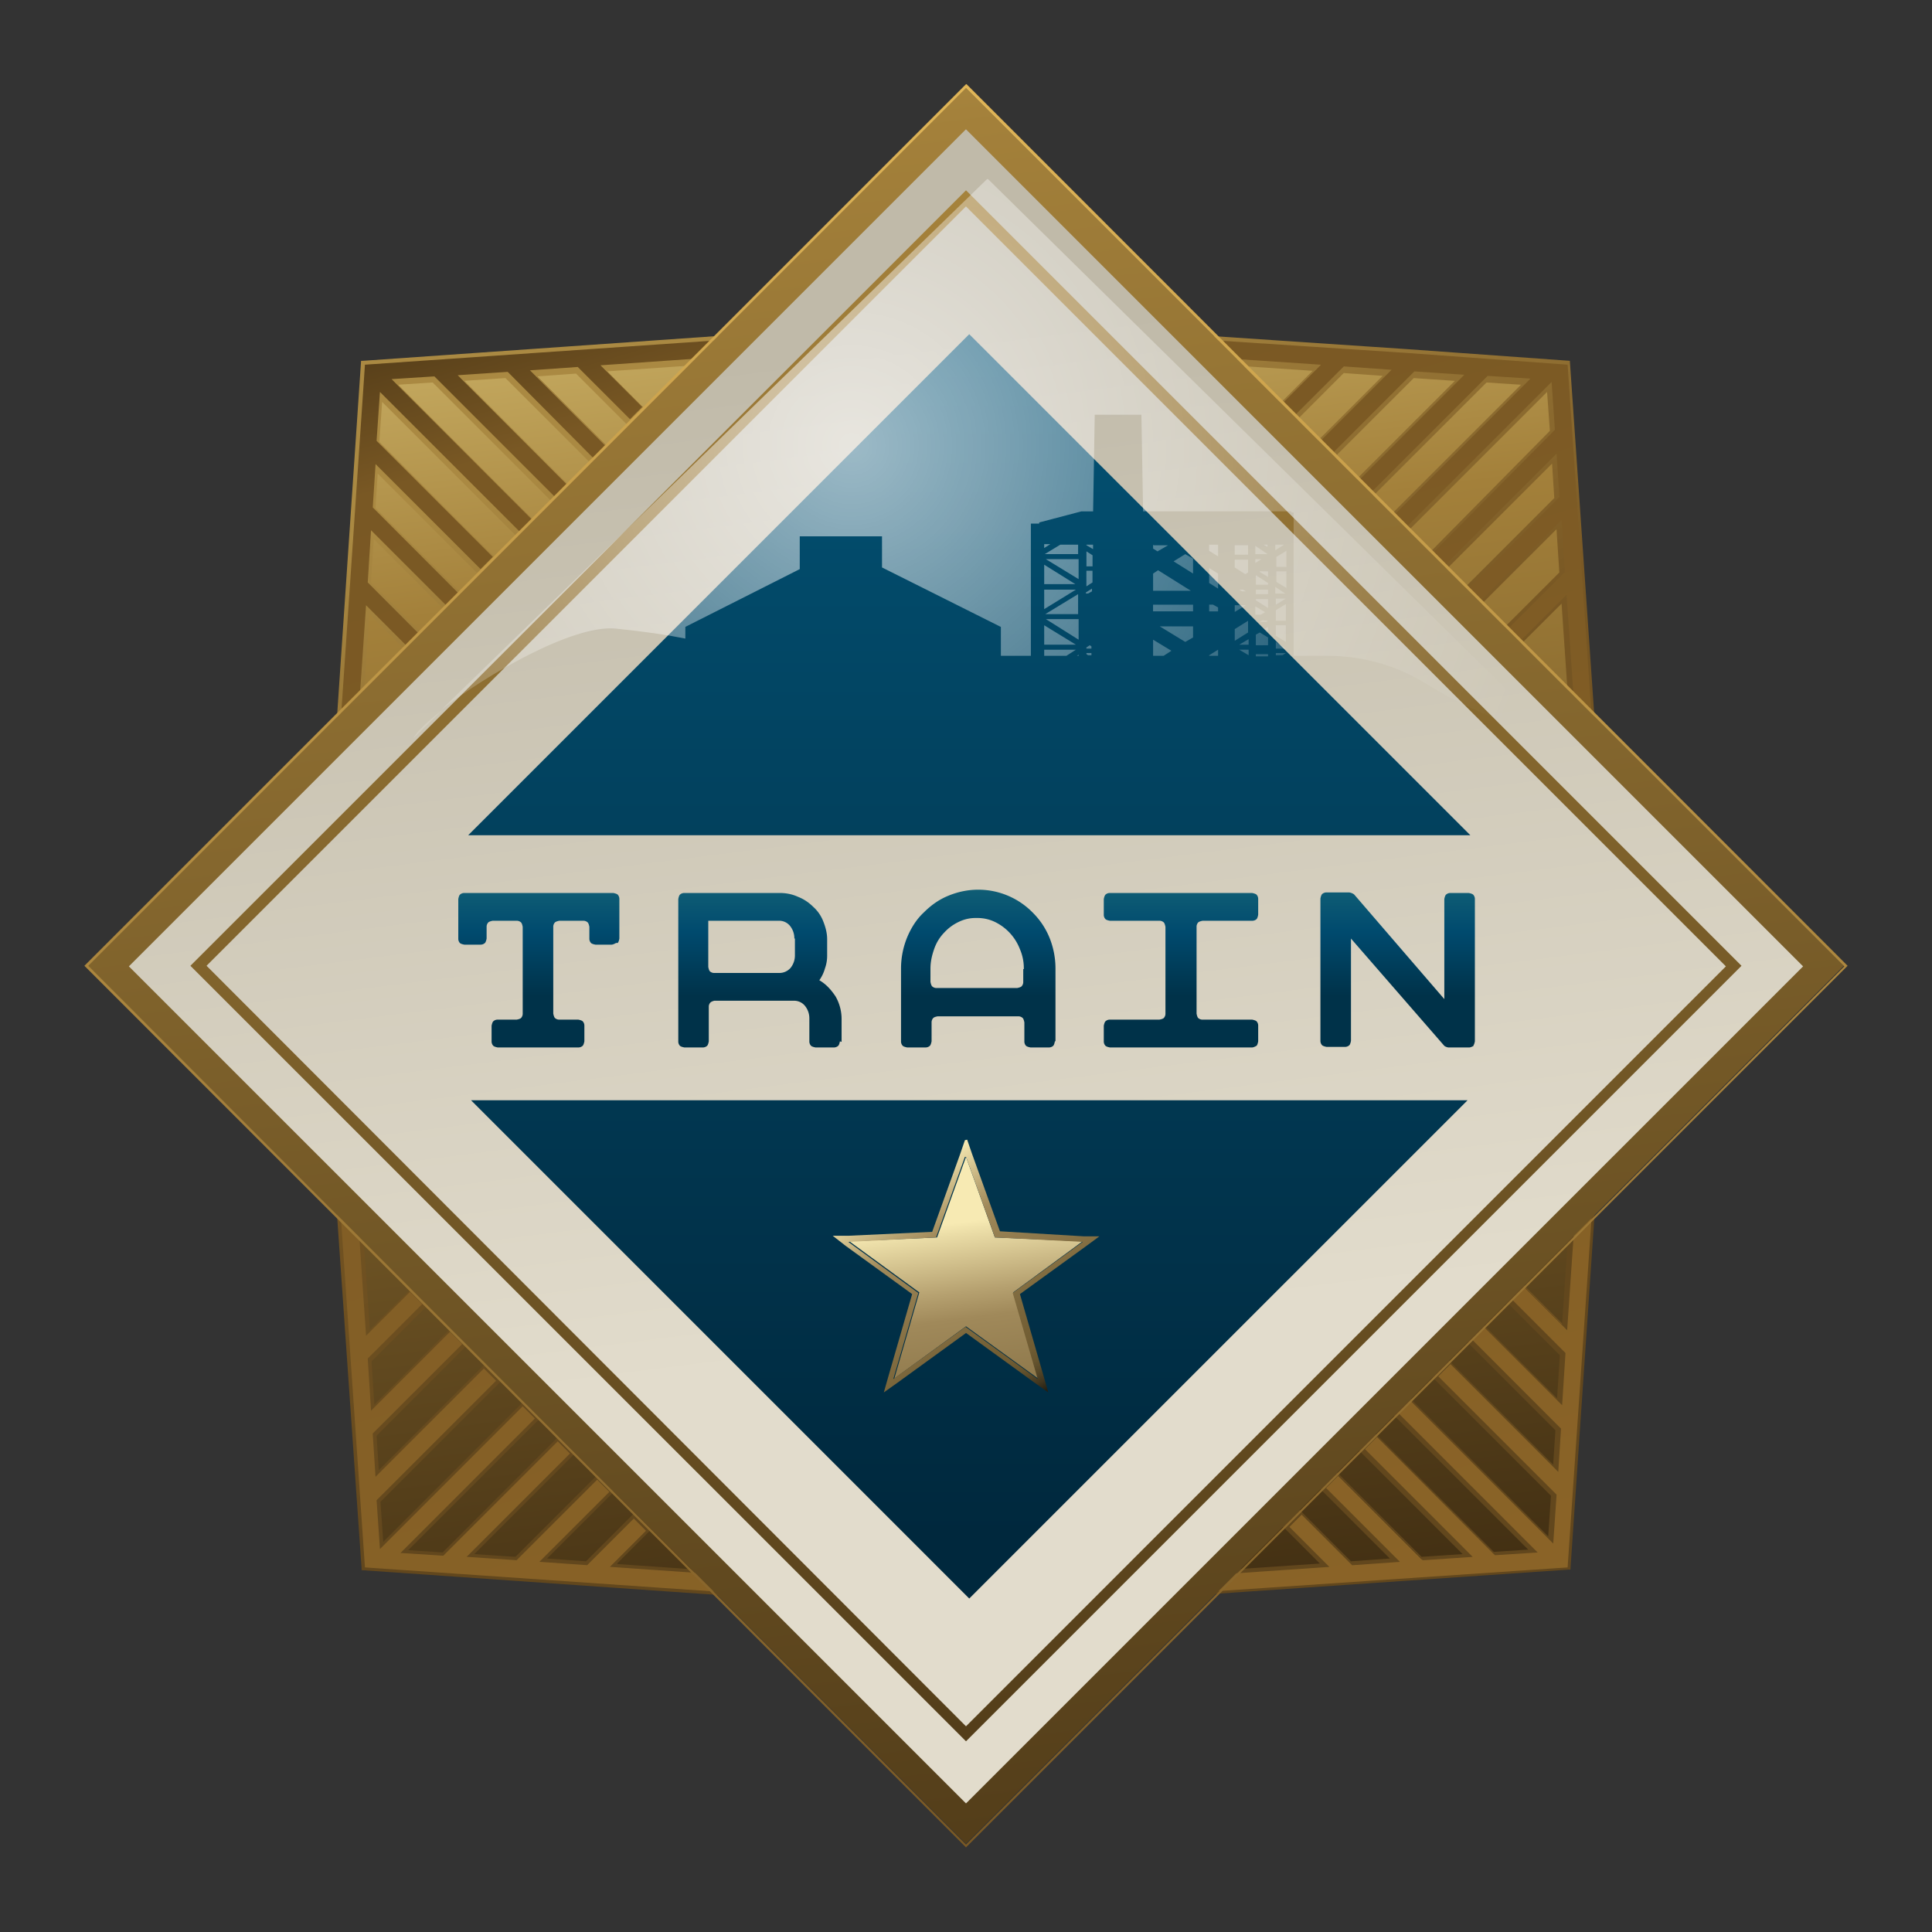 <svg width="38" height="38" viewBox="0 0 38 38" fill="none" xmlns="http://www.w3.org/2000/svg"><rect x="0" y="0" width="38" height="38" fill="#333333" stroke="none"/><path d="m30.756 30.621-11.767.798-11.571-.798-.809-11.593.809-11.746 11.527-.797 11.811.797.798 11.67-.798 11.669Z" fill="url(#paint0_linear_1951_15976)"/><path d="m30.864 7.14-3.168-.229-8.807-.579h-.01l-11.725.809-.808 11.931.808 11.779 11.746.808h.011l11.953-.808.809-11.845-.809-11.876v.01Zm-.076 18.958-.82-.82-.284.284 1.071 1.071-.066.94-1.507-1.508-.284.284 1.759 1.76-.055.764-2.087-2.087-.284.284 2.338 2.338-.065.885-2.765-2.764-.284.284 2.7 2.699-.766.055-2.338-2.339-.284.284 2.087 2.087-.896.066-1.683-1.683-.284.284 1.431 1.432-.852.054-1.005-1.005-.284.284.754.754-7.135.48-6.829-.469.678-.677-.285-.285-.928.93-.853-.055 1.355-1.355-.284-.284-1.595 1.595-.896-.066 2.01-2.01-.284-.284-2.261 2.262-.754-.055 2.622-2.622-.284-.285-2.786 2.787-.066-.874 2.36-2.36-.284-.285-2.109 2.11-.054-.766 1.77-1.77-.284-.284-1.53 1.53-.065-.94 1.092-1.092-.284-.285-.841.842-.492-7.135.48-7.091.777.776.284-.285-1.027-1.027.065-.94 1.464 1.465.284-.284-1.704-1.705.054-.765 2.044 2.044.284-.284-2.295-2.295.055-.874 2.72 2.72.285-.283-2.732-2.732.754-.055 2.371 2.371.284-.284-2.12-2.12.896-.065 1.705 1.705.284-.285-1.464-1.464.852-.054 1.038 1.038.284-.284-.787-.787 6.982-.48 7.048.48-.71.71.284.284.961-.961.852.054-1.376 1.377.284.284 1.628-1.628.896.066-2.043 2.043.284.284 2.294-2.295.765.055-2.655 2.655.284.284 2.83-2.83.065.853-2.403 2.425.284.284 2.152-2.152.055.765-1.825 1.824.284.284 1.574-1.573.065.94-1.136 1.136.284.284.885-.885.492 7.222-.481 7.102.01-.032Z" fill="url(#paint1_linear_1951_15976)"/><path d="M18.902 31.703h-.011l-11.779-.82v-.032l-.819-11.79.809-11.964h.032l11.724-.82h.011l8.807.59 3.201.23.82 11.888-.809 11.887h-.033l-11.964.82.01.01Zm-11.724-.874 11.724.808 11.931-.808.809-11.812-.809-11.844-3.146-.23-8.807-.578h-.01l-11.692.808-.809 11.899.809 11.757Zm11.724.47-6.906-.481.71-.71-.24-.24-.917.917-.94-.066 1.377-1.376-.24-.24-1.585 1.584-.983-.066 2.032-2.032-.24-.24-2.251 2.25-.842-.054 2.644-2.645-.24-.24-2.808 2.808-.066-.961 2.35-2.35-.24-.24-2.131 2.13-.055-.852 1.76-1.759-.241-.24-1.552 1.551-.065-1.027 1.07-1.07-.24-.24-.863.862-.492-7.2.492-7.168.797.798.24-.24-1.004-1.006.065-1.027 1.486 1.486.24-.24L7.332 9.98l.055-.852 2.065 2.065.24-.24L7.407 8.67l.066-.961 2.743 2.742.24-.24-2.754-2.754.842-.054 2.36 2.36.24-.24L9.003 7.38l.983-.066L11.67 9.01l.24-.24-1.486-1.486.94-.066 1.027 1.027.24-.24-.82-.82 7.06-.491 7.112.48-.743.743.24.24.951-.95.94.066-1.41 1.41.24.24 1.618-1.618.983.066-2.065 2.065.24.24 2.284-2.283.841.054-2.688 2.688.24.24 2.864-2.862.065.94-2.393 2.414.24.24 2.186-2.184.055.852-1.803 1.814.24.24 1.606-1.606.066 1.027-1.126 1.125.24.24.919-.917.502 7.299-.491 7.167-.853-.852-.24.24 1.06 1.06-.066 1.027-1.53-1.53-.24.24 1.748 1.75-.054.851-2.12-2.12-.24.241 2.327 2.327-.066.962-2.797-2.797-.24.24 2.731 2.732-.84.054-2.317-2.327-.24.24 2.119 2.12-.983.066-1.661-1.661-.24.24 1.453 1.453-.94.066-.994-.994-.24.24.786.787-7.2.491-.044-.01Zm-6.753-.536 6.753.47 7.058-.48-.732-.733.328-.328 1.016 1.017.765-.055-1.399-1.399.328-.328 1.694 1.694.808-.054-2.065-2.066.328-.327 2.35 2.349.677-.044-2.677-2.677.328-.328 2.742 2.743.055-.798-2.35-2.349.328-.328 2.065 2.065.044-.677-1.77-1.77.328-.328 1.475 1.475.054-.852-1.081-1.082.328-.328.797.798.48-7.026-.49-7.145-.864.863-.328-.328 1.148-1.147-.055-.852-1.552 1.551-.327-.328 1.835-1.835-.044-.678-2.13 2.13-.328-.327 2.415-2.447-.055-.765-2.808 2.808-.328-.328 2.623-2.622-.678-.044-2.305 2.305-.328-.327 2.01-2.01-.808-.055-1.64 1.638-.327-.327 1.355-1.355-.765-.055-.972.973-.328-.328.688-.689-6.97-.47-6.906.481.765.765-.328.328-1.049-1.049-.765.055 1.431 1.431-.327.328-1.727-1.726-.808.054 2.087 2.087-.328.328L8.51 7.523l-.677.044 2.698 2.698-.327.328-2.688-2.688-.055.787 2.306 2.306-.328.327-2.01-2.01-.044.677 1.726 1.716-.328.328-1.431-1.432-.055.852 1.038 1.038-.328.328-.743-.743-.48 7.015.491 7.058.809-.808.328.328-1.104 1.103.055.852L8.86 26.13l.327.328-1.78 1.781.043.678 2.076-2.076.328.327-2.371 2.371.055.787 2.753-2.753.328.327-2.59 2.59.678.044 2.272-2.273.328.328-1.978 1.978.809.054 1.617-1.617.328.328-1.322 1.322.765.055.94-.94.327.328-.655.655.01.011Z" fill="url(#paint2_linear_1951_15976)"/><path d="m18.998 36.263 17.268-17.267L18.998 1.728 1.73 18.996l17.268 17.267Z" fill="url(#paint3_linear_1951_15976)"/><path d="m19 1.732 17.275 17.275L19 36.28 1.737 18.996 19 1.732Zm0-.076-.033.033L1.693 18.963l-.033.033.033.033 17.274 17.274.033.033.033-.033 17.274-17.274.033-.033-.033-.033L19.044 1.689l-.033-.033h-.01Z" fill="url(#paint4_linear_1951_15976)"/><path d="M35.464 19.007 18.999 2.543 2.535 19.007 19 35.471l16.465-16.464Z" fill="url(#paint5_linear_1951_15976)"/><path d="m9.209 16.428 9.855-9.855 9.856 9.855H9.209Zm.055 5.212 9.8 9.801 9.801-9.8H9.264Z" fill="url(#paint6_linear_1951_15976)"/><path d="M12.117 18.547s-.055.033-.088.033h-.316s-.066-.01-.088-.032a.124.124 0 0 1-.033-.088v-.23s-.01-.065-.033-.087a.124.124 0 0 0-.087-.033h-.47s-.065.011-.087.033a.124.124 0 0 0-.033.088v1.704s.011.066.033.088a.124.124 0 0 0 .087.032h.372s.065.011.087.033a.124.124 0 0 1 .033.087v.306s-.011.066-.033.088a.124.124 0 0 1-.087.033H9.789s-.065-.011-.087-.033a.124.124 0 0 1-.033-.088v-.306s.011-.065.033-.087a.124.124 0 0 1 .087-.033h.372s.066-.01.087-.032a.124.124 0 0 0 .033-.088v-1.704s-.01-.066-.033-.088a.124.124 0 0 0-.087-.033h-.47s-.065.011-.087.033a.124.124 0 0 0-.033.088v.229s-.011.066-.033.087a.124.124 0 0 1-.087.033h-.317s-.066-.01-.088-.032a.124.124 0 0 1-.032-.088v-.776s.01-.065.032-.087a.124.124 0 0 1 .088-.033h2.928s.066.011.088.033a.124.124 0 0 1 .032.087v.776s-.01.066-.033.087h-.032Zm4.403 1.934s-.01.066-.033.088a.124.124 0 0 1-.087.033h-.36s-.066-.011-.088-.033a.124.124 0 0 1-.033-.088v-.448a.39.39 0 0 0-.087-.25.275.275 0 0 0-.219-.1h-1.562s-.055.012-.077.034a.118.118 0 0 0-.033.076v.688s-.01.066-.032.088a.124.124 0 0 1-.088.033h-.36s-.066-.011-.088-.033a.124.124 0 0 1-.032-.088v-2.797s.01-.065.032-.087a.124.124 0 0 1 .088-.033h1.879c.12 0 .24.022.36.077.11.043.208.109.296.196a.739.739 0 0 1 .196.284c.044.11.077.23.077.35v.317a.735.735 0 0 1-.044.262.742.742 0 0 1-.11.23c.132.076.23.185.318.316.076.131.12.285.12.448v.448l-.033-.01Zm-.896-2.021a.39.39 0 0 0-.087-.251.275.275 0 0 0-.219-.099h-1.387v.907s.01.066.032.088a.124.124 0 0 0 .088.032h1.278a.291.291 0 0 0 .219-.098.39.39 0 0 0 .087-.251v-.328h-.01Zm5.124 2.021s-.01.066-.032.088a.124.124 0 0 1-.088.033h-.36s-.066-.011-.088-.033a.124.124 0 0 1-.032-.088v-.371s-.011-.066-.033-.087a.124.124 0 0 0-.088-.033h-1.584s-.066.01-.087.033a.124.124 0 0 0-.033.087v.371s-.011.066-.033.088a.124.124 0 0 1-.087.033h-.36s-.066-.011-.088-.033a.124.124 0 0 1-.033-.088v-1.43c0-.22.044-.427.12-.613.077-.186.186-.36.328-.491.142-.142.295-.252.48-.328.186-.077.383-.12.59-.12a1.5 1.5 0 0 1 1.07.448c.143.142.253.305.33.491.076.186.12.393.12.612v1.431h-.012Zm-.611-1.42a.937.937 0 0 0-.077-.393.988.988 0 0 0-.492-.535.791.791 0 0 0-.36-.077.745.745 0 0 0-.35.076.907.907 0 0 0-.284.208.862.862 0 0 0-.197.317c-.043.12-.076.251-.076.393v.262s.011.066.033.088a.124.124 0 0 0 .087.033h1.585s.065-.011.087-.033a.124.124 0 0 0 .033-.088v-.251h.01Zm4.578 1.508s-.055.033-.088.033H21.83s-.065-.011-.087-.033a.124.124 0 0 1-.033-.088v-.306s.011-.065.033-.087a.124.124 0 0 1 .087-.033h.973s.065-.01.087-.032a.124.124 0 0 0 .033-.088v-1.704s-.011-.066-.033-.088a.124.124 0 0 0-.087-.033h-.973s-.065-.01-.087-.032a.124.124 0 0 1-.033-.088v-.306s.011-.065.033-.087a.124.124 0 0 1 .087-.033h2.797s.066.011.088.033a.124.124 0 0 1 .032.087v.306s-.01.066-.032.088a.124.124 0 0 1-.088.032h-.972s-.066.011-.088.033a.124.124 0 0 0-.032.088v1.704s.01.066.032.088a.124.124 0 0 0 .088.032h.972s.066.011.088.033a.124.124 0 0 1 .032.087v.306s-.01.066-.032.088Zm4.272 0s-.055.033-.087.033h-.416s-.065-.011-.087-.044l-1.825-2.098v2.01s-.01.066-.032.088a.125.125 0 0 1-.088.033h-.36s-.066-.011-.088-.033a.124.124 0 0 1-.033-.087v-2.798s.011-.065.033-.087a.124.124 0 0 1 .087-.033h.448s.066.011.099.044l1.77 2.054v-1.967s.01-.065.033-.087a.124.124 0 0 1 .087-.033h.36s.066.011.088.033a.124.124 0 0 1 .033.087v2.797s-.011.066-.033.088h.01Z" fill="url(#paint7_linear_1951_15976)"/><path d="M19 3.743 3.745 18.996 19 34.249l15.253-15.253L19 3.743ZM4.062 18.996 18.999 4.06l14.947 14.947L19 33.954 4.063 18.996Z" fill="url(#paint8_linear_1951_15976)"/><path d="m19 26.087-1.41 1.027.492-1.694-1.377-1.005 1.726-.076.569-1.585.568 1.585 1.726.076-1.366 1.005.492 1.694L19 26.087Z" fill="url(#paint9_linear_1951_15976)"/><path d="m19.001 22.754.568 1.585 1.727.087-1.377 1.005.492 1.694-1.42-1.027-1.421 1.027.492-1.694-1.377-1.005 1.726-.087.568-1.585m0-.328-.098.285-.546 1.518-1.65.077h-.306l.251.196 1.311.951-.47 1.628-.087.306.262-.186 1.355-.983 1.355.983.262.186-.087-.306-.47-1.628 1.311-.95.252-.186h-.306l-1.65-.099-.547-1.518-.098-.284-.044.01Z" fill="url(#paint10_linear_1951_15976)"/><path opacity=".61" d="m22.68 12.582.36.218-.153.099h-.207v-.317Zm0-1.869v.077l.087.055.208-.12h-.285l-.01-.012Zm0 .907h.743l-.645-.404-.098.066v.338Zm-1.311-.48h.12v-.219l-.12-.076v.294Zm1.944 1.486.153-.088v-.218h-.655l.502.306Zm-1.944-1.902.13.077v-.088h-.13v.011Zm3.19 2.164v-.11h-.186l.186.11Zm-.776-2.054.175.109v-.23h-.175v.12Zm-2.415.699.12-.077v-.23h-.12v.307Zm2.415-.066.175.11v-.295l-.175-.11v.295Zm0 .426v.132h.175v-.077l-.098-.055h-.077Zm-.7-.852.383.24v-.294l-.153-.088-.23.142Zm1.476 1.64v-.11l-.186.11h.186Zm-1.88-.787v.13h.787v-.13h-.786Zm1.104 1.005h.175v-.12l-.175.109v.01Zm-3.245-1.41h.612l-.612-.382v.382Zm0 1.191h.623l-.623-.382v.382Zm.677.219v-.022l-.032.022h.032Zm-.677-.918.623-.383h-.623v.383Zm0 .918h.437l.186-.12h-.623v.12Zm.677-.317v-.405h-.644l.644.405Zm0-1.191v-.393h-.644l.644.393Zm-.677-.688v.076l.12-.076h-.12Zm.83 2.163.033.022h.066v-.044h-.098v.022Zm0-.142v.033h.099v-.044l-.033-.022-.066.044v-.011Zm0-1.05h.033l.077-.043v-.054l-.12.076v.022h.01Zm-.163.405v-.393l-.645.393h.645Zm-.645-1.18h.645v-.186h-.35l-.306.186h.01Zm4.534 1.858h.197l-.197-.131v.13Zm0-.252.197.12v-.327h-.197v.207Zm0-.295h.197v-.328l-.197.12V12.21Zm0 .678h.131l.066-.044h-.197v.044Zm-.404-1.89v.076l.12-.076h-.12Zm.404.896.197-.12h-.197v.13-.01Zm-.404-.995h.24l-.24-.164v.164Zm.24-.142v-.044h-.076l.076.044Zm.153.066.175-.11h-.175v.11Zm0 .852h.197l-.197-.131v.13Zm-5.67-8.151L8.683 13.958c.885-.688 2.579-1.671 3.42-1.595.546.055.994.12 1.377.197v-.23l2.25-1.136v-.645h1.618v.612l2.338 1.17v.568h.59v-2.6h.164v-.023l.83-.218h.23l.032-1.901h.918l.033 1.9H25.4v.023h.044v2.819h.666c.678 0 1.355.185 1.934.546 1.344.83 2.317.95 2.524 1.038L19.434 3.523h-.021ZM8.137 14.516l.557-.547c-.306.24-.514.438-.557.547Zm16.968-3.366h.197v-.316l-.197.12v.196Zm0 .295.197.12v-.327h-.197V11.445Zm-.404 1.038v.208h.24v-.153l-.163-.098-.077.043Zm-.415-1.573h.262v-.186h-.262v.186Zm0 .251.207.132.055-.033v-.252h-.262v.153Zm.415 1.749h.24v-.044h-.24v.044Zm-.415-.874.218-.132h-.218v.132Zm.164-.438h-.077l.055.033h.076l-.054-.033Zm-.164 1.006.262-.164v-.23l-.262.164v.23Zm.59-.568-.186-.11v.164h.11l.076-.044v-.01Zm.065.382v-.087l-.076.043.076.044Zm-.24-.732h.24v-.088h-.24v.088Zm0-.186h.24v-.033l-.24-.153v.186Zm0 .306.24.153v-.175h-.24v.022Zm.076.426h.132l.032-.022-.109-.01-.055.032Zm0-.983.164.098v-.11h-.163v.012Z" fill="url(#paint11_radial_1951_15976)"/><defs><linearGradient id="paint0_linear_1951_15976" x1="21.043" y1="34.248" x2="17.011" y2="2.693" gradientUnits="userSpaceOnUse"><stop offset=".08" stop-color="#433013"/><stop offset=".74" stop-color="#A3803A"/><stop offset="1" stop-color="#DAC478"/></linearGradient><linearGradient id="paint1_linear_1951_15976" x1="14.355" y1="3.262" x2="23.445" y2="34.063" gradientUnits="userSpaceOnUse"><stop stop-color="#433013"/><stop offset=".13" stop-color="#795824"/><stop offset="1" stop-color="#8B6427"/></linearGradient><linearGradient id="paint2_linear_1951_15976" x1="21.48" y1="25.606" x2="14.739" y2="7.643" gradientUnits="userSpaceOnUse"><stop stop-color="#62471D"/><stop offset=".52" stop-color="#795824"/><stop offset="1" stop-color="#AA8942"/></linearGradient><linearGradient id="paint3_linear_1951_15976" x1="22.465" y1="47.705" x2="15.144" y2="-13.1" gradientUnits="userSpaceOnUse"><stop offset=".08" stop-color="#433013"/><stop offset=".74" stop-color="#A3803A"/><stop offset="1" stop-color="#DAC478"/></linearGradient><linearGradient id="paint4_linear_1951_15976" x1="19" y1="36.347" x2="19" y2="1.656" gradientUnits="userSpaceOnUse"><stop stop-color="#795824"/><stop offset="1" stop-color="#E0B557"/></linearGradient><linearGradient id="paint5_linear_1951_15976" x1="17.451" y1="6.721" x2="19.931" y2="26.323" gradientUnits="userSpaceOnUse"><stop stop-color="#C0BAA9"/><stop offset="1" stop-color="#E2DCCC"/></linearGradient><linearGradient id="paint6_linear_1951_15976" x1="19.064" y1="6.573" x2="19.064" y2="31.441" gradientUnits="userSpaceOnUse"><stop stop-color="#035274"/><stop offset=".95" stop-color="#00283D"/></linearGradient><linearGradient id="paint7_linear_1951_15976" x1="19" y1="10.691" x2="19" y2="19.684" gradientUnits="userSpaceOnUse"><stop stop-color="#5FC096"/><stop offset=".13" stop-color="#5ABA93"/><stop offset=".3" stop-color="#4CA98E"/><stop offset=".5" stop-color="#368D84"/><stop offset=".71" stop-color="#176778"/><stop offset=".85" stop-color="#004A6E"/><stop offset=".99" stop-color="#003249"/></linearGradient><linearGradient id="paint8_linear_1951_15976" x1="22.059" y1="44.356" x2="15.59" y2="-9.347" gradientUnits="userSpaceOnUse"><stop offset=".08" stop-color="#433013"/><stop offset=".74" stop-color="#A3803A"/><stop offset="1" stop-color="#DAC478"/></linearGradient><linearGradient id="paint9_linear_1951_15976" x1="19.907" y1="31.233" x2="18.956" y2="24.033" gradientUnits="userSpaceOnUse"><stop offset=".01" stop-color="#241F12"/><stop offset=".05" stop-color="#41361F"/><stop offset=".09" stop-color="#574828"/><stop offset=".13" stop-color="#66552F"/><stop offset=".18" stop-color="#705C33"/><stop offset=".25" stop-color="#735F35"/><stop offset=".74" stop-color="#A0895A"/><stop offset=".81" stop-color="#B5A06F"/><stop offset=".97" stop-color="#EBDDA7"/><stop offset="1" stop-color="#F7EAB3"/></linearGradient><linearGradient id="paint10_linear_1951_15976" x1="20.444" y1="27.485" x2="17.898" y2="23.071" gradientUnits="userSpaceOnUse"><stop offset=".01" stop-color="#241F12"/><stop offset=".05" stop-color="#41361F"/><stop offset=".09" stop-color="#574828"/><stop offset=".13" stop-color="#66552F"/><stop offset=".18" stop-color="#705C33"/><stop offset=".25" stop-color="#735F35"/><stop offset=".74" stop-color="#A0895A"/><stop offset=".81" stop-color="#B5A06F"/><stop offset=".97" stop-color="#EBDDA7"/><stop offset="1" stop-color="#F7EAB3"/></linearGradient><radialGradient id="paint11_radial_1951_15976" cx="0" cy="0" r="1" gradientUnits="userSpaceOnUse" gradientTransform="matrix(14 1 -1 14 16.745 8.762)"><stop stop-color="#fff"/><stop offset=".31" stop-color="#fff" stop-opacity=".66"/><stop offset=".65" stop-color="#fff" stop-opacity=".31"/><stop offset=".89" stop-color="#fff" stop-opacity=".09"/><stop offset="1" stop-color="#fff" stop-opacity="0"/></radialGradient></defs></svg>